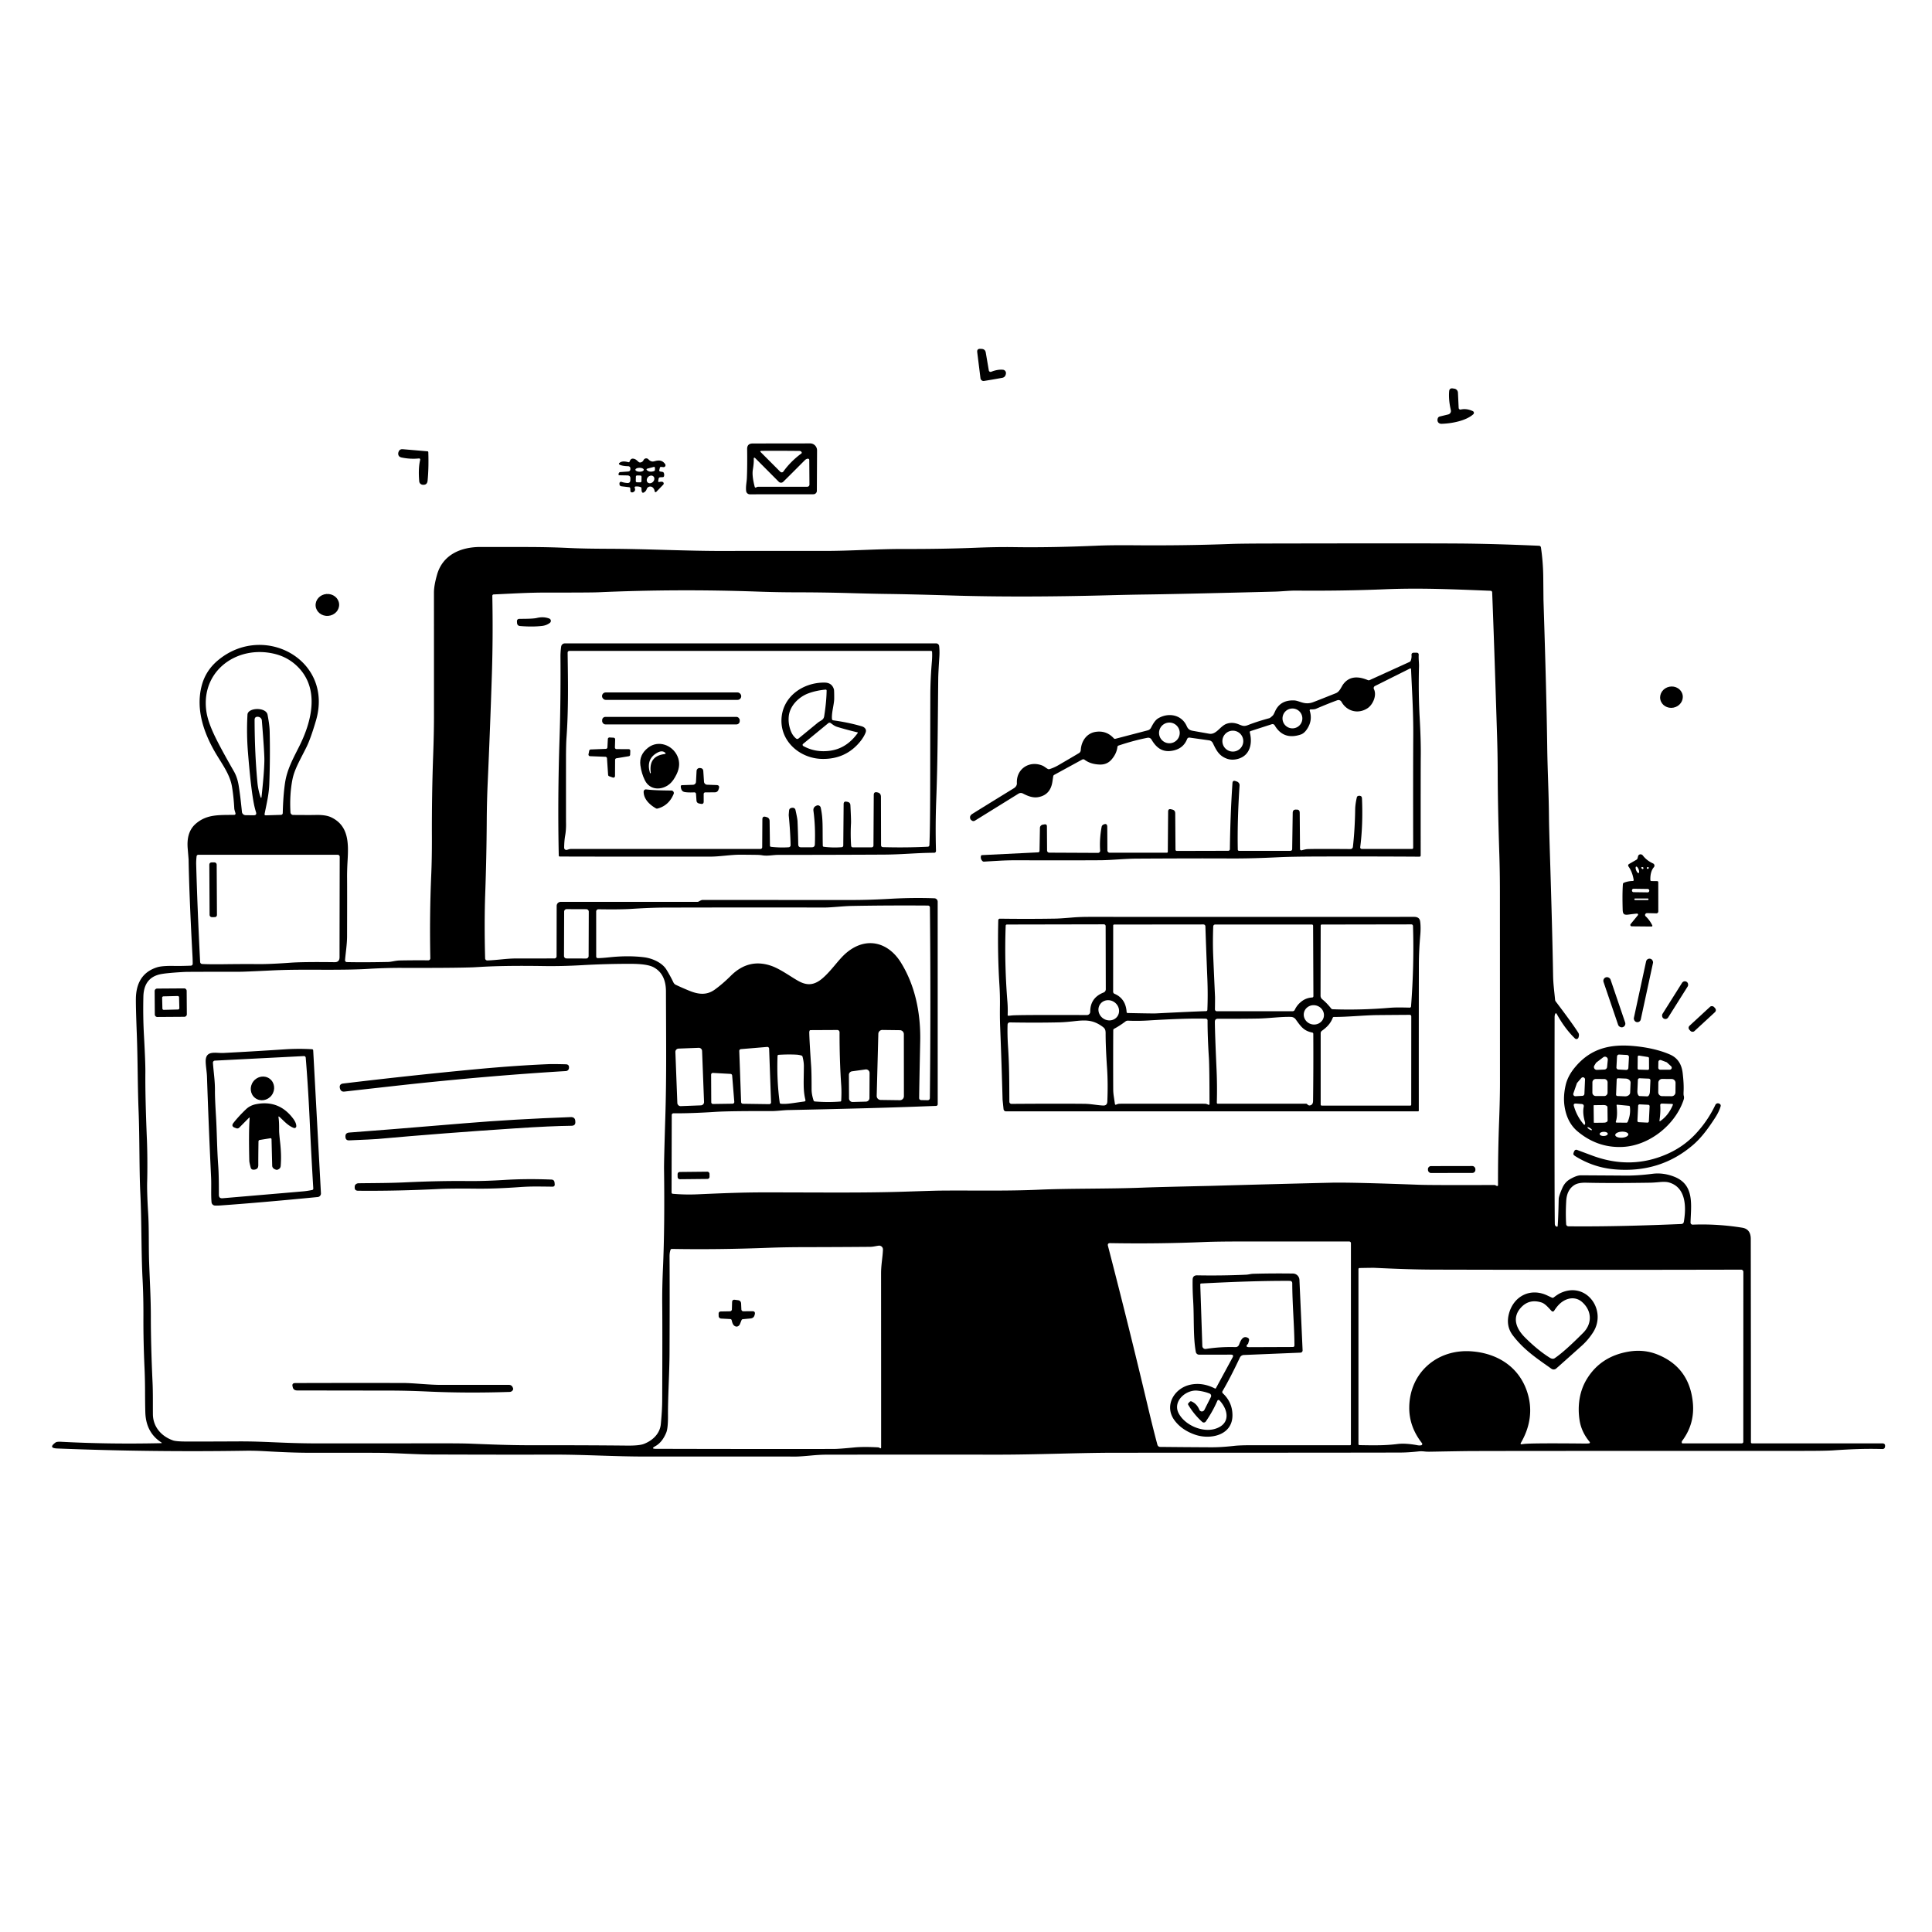 <svg xmlns="http://www.w3.org/2000/svg" version="1.1" viewBox="0.00 0.00 1028.00 1028.00">
<g id="Parent-Group"><g fill="#000000" id="Group-000000">
<path d="   M 526.14 197.09   A 0.95 0.94 74.3 0 0 527.42 197.82   Q 530.81 196.47 533.67 196.74   A 1.77 1.77 0.0 0 1 535.25 198.73   Q 535.00 200.72 533.27 201.04   Q 528.07 201.99 523.61 202.70   A 1.67 1.65 82.0 0 1 521.70 201.25   L 519.98 187.43   Q 519.74 185.52 521.64 185.61   L 522.24 185.64   Q 524.20 185.72 524.52 187.59   L 526.14 197.09   Z" />
<path d="   M 776.14 217.04   A 0.93 0.91 82.5 0 0 777.24 217.91   Q 780.35 217.21 783.67 218.76   A 1.01 1.01 0.0 0 1 783.92 220.42   C 779.99 223.98 772.20 225.37 767.06 225.50   C 765.31 225.54 764.47 224.11 765.05 222.53   A 1.52 1.44 2.3 0 1 766.10 221.61   L 770.59 220.52   A 1.91 1.89 76.6 0 0 771.98 218.24   Q 770.70 212.76 771.08 208.20   Q 771.23 206.42 773.01 206.68   L 773.87 206.81   A 2.25 2.22 -87.2 0 1 775.76 208.93   L 776.14 217.04   Z" />
<path d="   M 397.41 254.27   Q 397.67 247.85 397.55 238.92   Q 397.51 235.98 400.50 235.97   L 431.10 235.93   A 3.75 3.64 -89.9 0 1 434.75 239.70   L 434.64 261.19   A 1.84 1.81 0.1 0 1 432.80 262.99   L 398.98 263.02   A 1.99 1.97 86.4 0 1 397.02 261.27   C 396.72 258.83 397.32 256.54 397.41 254.27   Z   M 426.40 241.30   A 0.50 0.50 0.0 0 0 426.57 240.71   Q 426.26 239.93 425.22 239.93   Q 409.83 239.79 405.13 239.91   Q 404.13 239.93 404.84 240.65   L 415.17 251.01   A 1.10 1.08 40.4 0 0 416.83 250.89   Q 420.71 245.48 426.40 241.30   Z   M 403.49 259.00   L 429.58 258.99   A 1.13 1.13 0.0 0 0 430.70 257.86   L 430.61 244.73   A 0.67 0.67 0.0 0 0 429.93 244.07   Q 429.03 244.08 428.18 244.93   Q 420.09 253.08 416.73 256.37   A 1.69 1.67 45.4 0 1 414.37 256.34   L 402.06 243.98   Q 400.99 242.90 401.07 244.40   Q 401.17 246.31 400.57 249.99   Q 400.05 253.13 401.56 258.98   Q 401.63 259.28 401.92 259.42   Q 402.10 259.51 402.44 259.30   Q 402.92 259.00 403.49 259.00   Z" />
<path d="   M 223.58 244.69   A 0.61 0.61 0.0 0 0 222.93 243.93   Q 218.40 244.41 213.71 243.44   Q 211.70 243.03 211.91 241.01   Q 211.91 241.01 211.93 240.92   Q 212.39 238.85 214.34 239.02   L 227.51 240.14   A 0.51 0.42 -89.1 0 1 227.90 240.62   Q 228.18 248.92 227.52 255.76   Q 227.28 258.23 224.80 257.92   A 1.98 1.98 0.0 0 1 223.07 256.12   Q 222.48 249.08 223.58 244.69   Z" />
<path d="   M 337.72 259.56   Q 338.27 260.85 337.39 261.57   Q 336.66 262.17 335.93 261.94   Q 335.45 261.78 335.43 261.26   L 335.38 259.90   A 0.69 0.69 0.0 0 0 334.77 259.24   L 330.73 258.76   Q 329.64 258.63 329.61 257.55   Q 329.61 257.27 329.61 257.21   A 0.83 0.83 0.0 0 1 330.71 256.40   Q 332.18 256.91 333.83 257.00   Q 335.35 257.08 335.40 255.50   L 335.43 254.62   Q 335.47 253.00 333.81 252.97   L 329.56 252.89   A 0.45 0.39 3.6 0 1 329.11 252.45   L 329.15 252.16   A 1.11 0.89 -87.4 0 1 330.00 251.19   L 334.33 250.88   A 1.18 1.16 88.5 0 0 335.41 249.73   L 335.42 249.25   A 1.20 1.16 0.8 0 0 334.23 248.06   Q 331.75 248.04 330.09 247.44   Q 328.64 246.91 329.94 246.06   Q 331.40 245.11 334.36 245.93   A 0.54 0.54 0.0 0 0 335.02 245.57   Q 335.58 243.89 336.92 244.05   C 338.26 244.21 338.89 245.03 339.83 245.81   Q 340.26 246.16 340.80 246.06   Q 341.92 245.87 342.45 244.78   A 1.57 1.57 0.0 0 1 345.03 244.41   Q 346.43 245.94 348.16 245.44   C 350.63 244.72 352.47 244.85 353.94 246.98   A 1.02 1.02 0.0 0 1 352.98 248.56   L 351.84 248.44   Q 351.24 248.37 351.10 248.92   L 350.79 250.18   A 0.58 0.57 11.7 0 0 351.26 250.88   L 352.51 251.09   Q 353.04 251.18 353.24 251.73   Q 353.52 252.52 353.33 253.31   Q 353.20 253.87 352.65 253.89   L 351.25 253.95   A 0.98 0.87 -85.7 0 0 350.42 254.76   L 350.21 255.99   A 0.46 0.43 -4.8 0 0 350.81 256.47   Q 351.50 256.25 352.36 256.36   A 0.91 0.91 0.0 0 1 352.89 257.90   L 349.22 261.69   A 0.53 0.52 -24.6 0 1 348.31 261.36   Q 348.27 260.45 347.49 259.56   A 1.99 1.99 0.0 0 0 344.13 260.18   Q 343.84 260.98 343.48 261.34   Q 341.45 263.39 341.35 260.49   L 341.33 259.82   Q 341.31 259.33 340.86 259.17   Q 339.53 258.70 338.12 258.87   A 0.50 0.50 0.0 0 0 337.72 259.56   Z   M 344.67 249.29   Q 343.52 249.60 344.40 250.31   Q 345.74 251.39 347.95 250.68   A 0.77 0.76 -9.3 0 0 348.49 249.94   L 348.48 249.06   Q 348.47 248.29 347.79 248.47   L 344.67 249.29   Z   M 342.54 249.979   A 2.22 1.04 0.5 0 0 340.329 248.92   A 2.22 1.04 0.5 0 0 338.1 249.941   A 2.22 1.04 0.5 0 0 340.311 251   A 2.22 1.04 0.5 0 0 342.54 249.979   Z   M 341.364 253.672   A 0.64 0.64 0.0 0 0 340.738 253.019   L 338.998 252.982   A 0.64 0.64 0.0 0 0 338.345 253.609   L 338.296 255.968   A 0.64 0.64 0.0 0 0 338.922 256.621   L 340.662 256.658   A 0.64 0.64 0.0 0 0 341.315 256.031   L 341.364 253.672   Z   M 344.637 256.711   A 2.21 1.83 133.2 0 0 347.484 256.353   A 2.21 1.83 133.2 0 0 347.663 253.489   A 2.21 1.83 133.2 0 0 344.816 253.847   A 2.21 1.83 133.2 0 0 344.637 256.711   Z" />
<path d="   M 85.64 767.90   Q 86.42 767.88 85.77 767.46   Q 77.66 762.18 77.33 751.55   Q 77.20 747.51 77.18 739.73   Q 77.15 733.49 76.90 727.87   Q 76.26 714.02 76.31 700.81   Q 76.35 689.90 75.87 680.83   C 75.10 666.37 75.42 650.42 74.66 634.79   C 74.07 622.86 74.32 605.73 73.74 591.03   C 73.19 576.97 73.33 564.23 72.78 549.98   Q 72.16 533.65 72.34 530.24   Q 72.99 518.04 83.58 514.69   Q 86.26 513.85 92.49 513.96   Q 96.44 514.03 101.58 513.82   A 1.01 1.00 -1.4 0 0 102.54 512.80   Q 102.52 510.48 102.43 508.83   Q 100.69 476.84 100.35 457.32   Q 100.35 457.22 99.87 451.45   C 99.46 446.43 100.29 441.54 104.38 438.12   C 110.28 433.19 116.51 433.72 124.68 433.58   A 0.66 0.66 0.0 0 0 125.31 432.76   C 125.09 431.89 124.69 430.92 124.65 430.04   Q 124.33 423.86 123.41 418.43   C 122.38 412.41 118.65 407.20 115.41 401.87   C 108.53 390.55 103.99 377.59 107.32 364.85   Q 109.43 356.78 116.04 351.29   C 140.44 331.02 177.60 351.18 168.12 383.42   Q 165.29 393.05 163.06 397.55   C 159.64 404.45 156.70 409.28 155.62 414.68   Q 154.03 422.70 154.55 432.24   A 1.47 1.47 0.0 0 0 156.01 433.63   Q 165.41 433.71 167.79 433.64   Q 173.23 433.48 176.17 434.86   C 185.59 439.31 185.48 448.63 184.95 457.85   Q 184.64 463.12 184.68 467.17   Q 184.74 473.75 184.67 498.21   C 184.66 502.50 183.90 507.13 183.60 510.85   A 0.98 0.98 0.0 0 0 184.55 511.92   Q 193.36 512.12 206.50 511.85   C 208.24 511.82 210.54 511.10 212.66 511.06   Q 220.68 510.91 227.87 510.99   A 1.09 1.09 0.0 0 0 228.97 509.88   Q 228.52 487.13 229.45 465.76   Q 229.84 456.74 229.81 445.76   Q 229.73 422.65 230.49 401.76   Q 230.90 390.32 230.91 381.78   Q 230.92 356.93 230.90 315.25   Q 230.90 311.61 232.55 305.78   C 235.56 295.22 245.10 291.00 255.82 291.04   C 277.47 291.13 287.10 290.83 303.25 291.60   Q 310.88 291.96 323.76 292.00   C 344.77 292.07 365.40 293.22 385.76 293.16   Q 407.63 293.10 438.67 293.14   C 452.58 293.16 466.93 292.07 481.07 292.11   Q 501.31 292.17 519.50 291.44   Q 530.66 290.99 539.50 291.12   Q 558.87 291.42 583.25 290.37   Q 591.26 290.02 603.25 290.13   Q 630.40 290.37 655.01 289.43   Q 660.37 289.23 675.03 289.20   Q 753.76 289.05 776.03 289.20   Q 794.83 289.33 818.94 290.40   A 1.03 1.03 0.0 0 1 819.92 291.28   Q 821.09 299.23 821.16 307.34   Q 821.27 319.09 821.27 319.16   Q 822.89 369.50 823.26 397.25   C 823.44 410.63 824.07 421.11 824.20 435.25   Q 824.25 439.99 824.66 453.24   Q 825.97 494.78 826.39 519.16   C 826.47 523.68 827.02 527.37 827.44 531.94   Q 827.49 532.47 827.81 532.89   Q 836.97 544.99 839.83 549.57   Q 840.45 550.56 839.86 552.15   A 1.12 1.12 0.0 0 1 838.03 552.56   Q 832.53 547.24 828.26 539.38   A 0.41 0.41 0.0 0 0 827.53 539.41   Q 827.19 540.16 827.19 541.28   Q 827.06 634.47 827.30 651.16   Q 827.32 652.38 828.28 652.67   Q 828.79 652.82 828.83 652.30   Q 829.14 648.49 829.37 637.99   Q 829.40 636.46 831.33 632.07   Q 832.65 629.05 835.28 627.50   Q 838.90 625.36 841.24 625.37   Q 862.89 625.50 864.00 625.52   Q 870.96 625.63 879.27 624.57   Q 885.04 623.83 890.90 626.14   C 901.73 630.42 899.78 641.11 899.52 650.48   A 1.10 1.10 0.0 0 0 900.66 651.62   Q 913.94 651.13 927.02 653.25   Q 931.57 653.99 931.57 659.23   Q 931.68 757.50 931.65 767.43   A 0.57 0.57 0.0 0 0 932.22 768.00   L 1001.50 768.00   Q 1003.14 768.00 1003.02 769.48   Q 1003.01 769.59 1003.01 769.63   Q 1002.91 771.06 1001.51 771.02   C 992.14 770.76 984.97 771.10 975.33 771.73   Q 971.25 772.00 960.16 772.00   Q 790.82 772.00 780.00 772.12   Q 774.59 772.19 761.59 772.43   Q 759.28 772.48 758.24 772.35   Q 756.34 772.12 754.83 772.28   Q 749.30 772.88 744.97 772.89   Q 709.85 772.98 594.00 772.99   C 573.49 772.99 552.26 774.03 530.24 774.01   Q 498.11 773.98 440.51 774.01   Q 436.44 774.01 432.01 774.43   Q 425.74 775.02 423.50 775.02   Q 389.67 774.97 343.74 775.01   C 326.51 775.03 311.09 773.95 294.76 773.99   Q 266.20 774.05 229.60 773.92   C 221.52 773.89 211.56 773.21 204.25 773.07   Q 198.23 772.96 165.84 773.01   C 157.05 773.02 149.14 772.63 140.56 772.15   Q 135.10 771.85 130.43 771.93   Q 80.46 772.71 30.51 770.73   Q 25.43 770.53 29.58 767.52   Q 30.25 767.04 32.57 767.16   Q 58.14 768.52 85.64 767.90   Z   M 498.95 587.55   A 0.89 0.88 89.0 0 1 498.10 588.44   Q 497.49 588.46 485.62 588.90   Q 460.75 589.80 419.25 590.66   C 416.78 590.71 413.32 591.22 410.27 591.21   Q 388.12 591.13 380.53 591.62   Q 367.71 592.45 358.32 592.38   A 0.89 0.89 0.0 0 0 357.43 593.27   L 357.34 634.44   Q 357.34 635.15 358.04 635.21   Q 364.58 635.78 371.25 635.48   C 382.89 634.97 394.17 634.47 405.92 634.46   C 437.09 634.45 459.05 634.80 481.42 634.07   Q 497.24 633.55 499.25 633.53   C 516.76 633.32 535.07 633.84 553.01 633.02   C 569.22 632.29 589.91 632.66 608.75 631.90   Q 615.66 631.63 643.86 631.00   Q 644.24 630.99 648.80 630.86   Q 680.71 629.96 708.50 629.30   Q 718.74 629.06 754.89 630.40   Q 761.71 630.65 795.04 630.53   Q 795.56 630.52 795.99 630.82   Q 796.21 630.97 796.50 631.03   Q 797.08 631.16 797.08 630.56   Q 797.03 613.27 797.69 595.99   Q 798.12 584.46 798.12 576.00   Q 798.11 521.16 798.09 474.49   Q 798.09 464.24 797.78 454.54   Q 796.97 429.73 796.91 411.30   Q 796.89 401.44 796.57 391.26   Q 794.91 338.35 793.97 315.18   A 0.86 0.86 0.0 0 0 793.14 314.35   C 773.64 313.58 755.96 312.76 737.00 313.54   Q 714.44 314.48 689.60 314.26   C 686.11 314.23 682.05 314.70 678.26 314.80   Q 626.86 316.11 609.51 316.33   Q 601.24 316.44 589.53 316.75   Q 542.93 317.98 506.51 316.86   Q 485.00 316.20 471.76 316.03   Q 464.28 315.93 451.77 315.57   Q 438.14 315.18 423.28 315.17   Q 413.49 315.15 403.27 314.79   Q 360.69 313.27 318.50 315.14   Q 314.22 315.33 291.80 315.30   C 281.18 315.28 273.60 315.80 262.67 316.29   A 0.74 0.74 0.0 0 0 261.96 317.05   Q 262.37 338.62 261.74 358.34   Q 260.77 388.50 259.49 416.72   Q 259.05 426.51 258.99 436.71   Q 258.88 455.75 258.19 475.25   Q 257.63 490.97 258.13 509.92   A 1.15 1.15 0.0 0 0 259.30 511.04   C 264.37 510.91 269.54 509.98 274.91 509.99   Q 282.16 510.00 295.02 509.98   A 1.13 1.13 0.0 0 0 296.15 508.85   L 296.20 482.01   A 2.16 2.15 0.1 0 1 298.36 479.87   L 371.03 479.87   Q 371.49 479.87 371.89 479.63   Q 373.19 478.86 373.75 478.86   Q 453.50 478.88 453.78 478.88   Q 462.82 478.87 473.75 478.24   Q 485.64 477.56 497.17 477.97   A 1.83 1.82 -89.0 0 1 498.93 479.80   L 498.95 587.55   Z   M 131.68 380.24   C 131.89 376.41 141.59 376.13 142.37 380.32   C 142.79 382.56 143.42 386.03 143.49 389.12   Q 143.81 403.45 143.28 417.29   C 143.08 422.64 141.91 427.45 140.80 433.01   Q 140.62 433.86 141.50 433.83   L 149.54 433.58   A 0.95 0.94 89.8 0 0 150.45 432.65   Q 150.68 423.23 151.65 416.67   C 152.69 409.61 155.69 404.14 159.18 397.21   C 165.91 383.84 170.08 366.78 158.73 355.09   Q 153.43 349.62 145.79 347.84   C 125.98 343.24 106.91 356.98 109.77 378.25   C 110.35 382.53 112.07 386.94 114.01 391.07   Q 117.02 397.47 124.41 410.34   Q 126.27 413.57 126.98 417.87   Q 127.86 423.14 128.73 432.00   A 2.00 1.94 -2.4 0 0 130.70 433.75   L 134.96 433.80   Q 136.75 433.81 136.22 432.15   Q 135.57 430.05 135.19 428.18   Q 133.52 420.01 131.94 400.35   Q 131.12 390.26 131.68 380.24   Z   M 139.19 423.77   C 139.91 416.89 140.57 410.32 140.67 404.63   Q 140.74 400.90 139.33 383.37   A 2.16 2.14 0.1 0 0 137.35 381.41   Q 137.28 381.40 137.28 381.40   Q 135.47 381.24 135.47 383.08   Q 135.51 400.70 136.96 416.25   Q 137.33 420.24 138.55 423.85   Q 139.03 425.28 139.19 423.77   Z   M 118.50 513.06   Q 130.59 512.91 136.51 512.99   Q 143.09 513.08 154.52 512.25   Q 161.46 511.75 178.06 511.97   Q 180.68 512.01 180.67 509.26   Q 180.66 503.29 180.76 455.90   A 1.09 1.09 0.0 0 0 179.67 454.81   L 105.54 454.81   A 0.94 0.94 0.0 0 0 104.60 455.64   Q 104.33 458.08 104.39 460.02   Q 105.05 483.86 106.49 511.86   A 1.13 1.13 0.0 0 0 107.56 512.93   Q 111.31 513.14 118.50 513.06   Z   M 354.51 515.78   Q 356.46 518.88 358.34 522.77   A 2.64 2.64 0.0 0 0 359.58 524.01   Q 362.85 525.56 366.68 527.13   C 371.78 529.23 376.12 529.59 380.32 526.56   Q 384.52 523.53 388.90 519.17   Q 398.35 509.78 410.34 513.90   C 415.25 515.58 421.16 520.00 425.03 522.09   C 429.84 524.69 433.61 524.07 437.84 520.38   C 442.71 516.12 446.27 510.38 450.51 506.86   C 460.95 498.19 472.60 501.27 479.36 512.16   C 487.12 524.67 489.93 539.47 489.63 554.02   Q 489.11 579.16 489.07 584.13   Q 489.06 585.33 490.27 585.35   L 493.48 585.41   Q 494.75 585.43 494.77 584.16   Q 495.31 532.95 494.80 482.84   A 1.01 1.01 0.0 0 0 493.79 481.84   Q 471.84 481.69 453.18 482.05   C 448.52 482.13 442.59 482.89 438.50 482.89   Q 398.36 482.81 353.86 482.92   Q 346.54 482.93 336.18 483.60   Q 329.81 484.01 318.45 483.81   A 1.21 1.20 0.5 0 0 317.22 485.01   L 317.23 508.97   A 0.85 0.84 89.7 0 0 318.07 509.82   Q 320.18 509.80 324.26 509.37   Q 334.22 508.32 342.61 509.34   C 347.18 509.90 352.28 512.26 354.51 515.78   Z   M 313.281 485.103   A 1.32 1.32 0.0 0 0 311.966 483.778   L 301.506 483.742   A 1.32 1.32 0.0 0 0 300.181 485.057   L 300.099 508.657   A 1.32 1.32 0.0 0 0 301.414 509.982   L 311.874 510.018   A 1.32 1.32 0.0 0 0 313.199 508.703   L 313.281 485.103   Z   M 251.78 514.70   Q 241.71 515.08 213.68 515.00   Q 204.79 514.98 195.36 515.56   Q 188.93 515.96 177.00 515.99   C 164.08 516.02 155.71 515.81 144.09 516.38   Q 130.24 517.06 127.75 517.06   Q 99.92 517.07 98.25 517.16   Q 88.14 517.71 84.94 518.47   Q 76.52 520.48 76.29 530.29   Q 76.04 540.82 76.59 550.79   Q 77.40 565.28 77.35 570.77   Q 77.23 583.92 78.16 606.14   C 78.45 612.99 78.48 622.40 78.31 628.69   Q 78.15 634.26 78.84 645.57   C 79.35 653.80 79.04 662.95 79.36 671.93   C 79.72 681.96 80.26 691.06 80.26 700.37   Q 80.26 715.85 81.17 735.51   C 81.42 740.76 81.32 746.83 81.36 752.49   C 81.41 759.30 85.99 764.33 92.10 766.44   Q 93.77 767.02 99.55 767.03   Q 111.36 767.04 126.16 766.96   C 135.50 766.91 140.66 767.24 151.53 767.66   Q 160.73 768.03 170.52 768.02   Q 233.70 767.99 237.08 767.99   Q 245.92 767.99 250.42 768.16   C 261.44 768.59 271.02 769.02 283.75 769.00   Q 310.73 768.96 333.80 769.19   Q 340.10 769.25 342.57 768.31   C 347.25 766.52 351.11 762.88 351.61 757.82   Q 352.33 750.53 352.35 745.00   Q 352.50 707.34 352.37 694.24   Q 352.28 685.49 352.78 674.26   Q 353.73 652.91 353.33 622.01   Q 353.28 617.94 354.02 594.00   C 354.67 572.91 354.43 555.52 354.35 527.50   Q 354.32 518.20 347.79 514.68   Q 344.43 512.87 335.92 512.85   Q 322.81 512.81 309.53 513.57   Q 298.96 514.17 289.54 514.03   Q 268.81 513.71 256.04 514.46   Q 252.47 514.67 251.78 514.70   Z   M 431.25 548.12   Q 430.90 548.12 430.78 548.44   Q 430.60 548.92 430.61 549.26   Q 430.67 553.69 431.62 567.48   Q 431.85 570.69 431.84 579.60   Q 431.84 582.31 432.89 585.53   Q 433.05 586.03 433.58 586.08   Q 440.62 586.66 447.18 586.11   A 0.46 0.46 0.0 0 0 447.60 585.67   Q 447.84 580.98 447.62 577.73   Q 446.68 563.91 446.72 549.25   A 1.20 1.19 90.0 0 0 445.52 548.05   L 431.25 548.12   Z   M 480.93 550.28   A 2.13 2.13 0.0 0 0 478.83 548.15   L 469.51 548.03   A 2.13 2.13 0.0 0 0 467.35 550.10   L 466.48 583.08   A 2.13 2.13 0.0 0 0 468.58 585.27   L 478.80 585.41   A 2.13 2.13 0.0 0 0 480.96 583.28   L 480.93 550.28   Z   M 394.34 586.40   A 0.95 0.95 0.0 0 0 395.27 587.31   L 409.31 587.51   A 0.95 0.95 0.0 0 0 410.27 586.52   L 409.24 557.98   A 0.95 0.95 0.0 0 0 408.21 557.06   L 394.23 558.23   A 0.95 0.95 0.0 0 0 393.36 559.22   L 394.34 586.40   Z   M 373.574 559.217   A 1.75 1.75 0.0 0 0 371.758 557.535   L 361.046 557.947   A 1.75 1.75 0.0 0 0 359.364 559.763   L 360.406 586.883   A 1.75 1.75 0.0 0 0 362.222 588.564   L 372.934 588.153   A 1.75 1.75 0.0 0 0 374.616 586.337   L 373.574 559.217   Z   M 428.57 585.27   C 427.27 580.16 427.68 575.99 427.73 567.28   Q 427.74 565.07 427.04 562.30   A 0.94 0.94 0.0 0 0 426.40 561.63   Q 425.08 561.24 423.75 561.17   Q 419.49 560.94 414.37 561.25   Q 413.75 561.28 413.72 561.91   Q 413.25 574.85 414.88 586.66   Q 414.95 587.24 415.53 587.30   C 418.69 587.61 421.77 586.92 428.01 586.09   A 0.67 0.66 79.1 0 0 428.57 585.27   Z   M 462.70 570.94   A 1.91 1.91 0.0 0 0 460.53 569.04   L 453.34 570.04   A 1.91 1.91 0.0 0 0 451.69 571.94   L 451.76 584.46   A 1.91 1.91 0.0 0 0 453.72 586.36   L 460.77 586.16   A 1.91 1.91 0.0 0 0 462.63 584.26   L 462.70 570.94   Z   M 378.45 586.50   A 0.92 0.92 0.0 0 0 379.38 587.42   L 389.81 587.27   A 0.92 0.92 0.0 0 0 390.71 586.28   L 389.57 572.25   A 0.92 0.92 0.0 0 0 388.71 571.41   L 379.35 570.89   A 0.92 0.92 0.0 0 0 378.38 571.82   L 378.45 586.50   Z   M 834.53 652.51   C 854.69 652.72 875.40 652.09 894.55 651.29   Q 895.76 651.24 895.97 650.04   C 897.29 642.19 897.16 631.71 887.94 629.15   Q 886.24 628.68 883.10 628.97   Q 879.86 629.27 878.24 629.30   Q 857.00 629.63 843.98 629.31   Q 839.83 629.21 837.74 630.53   Q 833.74 633.05 833.38 638.92   Q 832.98 645.50 833.34 651.38   A 1.20 1.20 0.0 0 0 834.53 652.51   Z   M 615.82 768.64   Q 616.15 769.88 617.43 769.89   Q 630.83 770.03 644.27 770.09   C 648.83 770.11 652.86 769.76 657.15 769.29   Q 660.05 768.98 666.85 768.99   Q 692.57 769.02 718.27 768.99   Q 718.81 768.99 718.81 768.45   L 718.82 661.48   A 0.89 0.89 0.0 0 0 717.94 660.59   Q 700.12 660.57 661.00 660.58   Q 647.29 660.59 640.99 660.86   Q 616.10 661.91 590.71 661.46   Q 589.15 661.43 589.54 662.94   Q 600.66 705.78 610.84 748.73   Q 613.76 761.02 615.82 768.64   Z   M 467.86 770.32   L 468.26 770.53   Q 468.83 770.82 468.84 770.18   Q 468.85 748.07 468.81 677.60   C 468.81 672.86 469.68 668.86 469.81 664.88   A 2.01 2.01 0.0 0 0 467.56 662.81   C 466.19 662.98 464.60 663.41 463.06 663.43   Q 443.87 663.58 429.49 663.59   Q 418.00 663.60 409.51 663.92   Q 382.05 664.98 357.51 664.54   Q 356.97 664.53 356.78 665.03   Q 356.25 666.47 356.26 668.51   Q 356.39 687.66 356.25 719.92   C 356.21 730.30 355.36 743.64 355.43 753.31   Q 355.47 759.91 354.52 762.24   Q 352.39 767.47 348.63 769.53   Q 346.12 770.90 348.98 770.91   Q 401.00 771.05 443.55 770.98   Q 446.35 770.98 454.52 770.18   Q 459.33 769.72 467.13 770.12   Q 467.51 770.14 467.86 770.32   Z   M 810.75 768.33   Q 814.57 767.81 843.40 768.10   Q 844.68 768.11 845.56 768.00   A 0.47 0.47 0.0 0 0 845.86 767.23   Q 841.40 761.91 840.45 755.53   C 839.35 748.11 840.33 740.38 844.31 733.83   Q 851.64 721.75 866.48 719.20   Q 874.70 717.79 882.02 720.76   Q 898.91 727.60 900.74 746.29   Q 901.86 757.64 895.00 766.75   Q 894.80 767.02 894.86 767.64   A 0.40 0.40 0.0 0 0 895.26 768.00   L 926.80 768.00   A 0.80 0.80 0.0 0 0 927.60 767.20   L 927.63 676.76   A 1.19 1.19 0.0 0 0 926.43 675.57   Q 845.12 675.77 763.18 675.55   C 752.03 675.52 741.32 675.08 731.50 674.61   Q 730.34 674.56 723.38 674.70   A 0.57 0.57 0.0 0 0 722.82 675.26   L 722.82 768.30   Q 722.82 768.93 723.45 768.94   C 730.64 769.07 736.94 769.19 743.55 768.35   Q 747.88 767.80 754.34 769.02   Q 755.24 769.19 756.17 769.03   A 0.72 0.72 0.0 0 0 756.62 767.88   Q 749.71 759.07 749.85 748.73   C 750.09 730.42 764.65 717.69 782.96 719.03   C 796.34 720.01 807.71 726.89 812.31 739.81   C 815.77 749.54 814.34 759.06 809.15 767.90   A 0.38 0.38 0.0 0 0 809.52 768.48   Q 810.44 768.37 810.75 768.33   Z" />
<ellipse cx="0.00" cy="0.00" transform="translate(174.19,321.88) rotate(-4.8)" rx="6.27" ry="5.84" />
<path d="   M 285.57 328.83   Q 289.21 327.95 292.27 329.13   A 1.32 1.32 0.0 0 1 292.61 331.39   Q 290.88 332.75 288.49 333.04   Q 283.33 333.65 276.73 333.10   Q 275.20 332.98 275.11 331.38   L 275.07 330.78   Q 274.98 329.27 276.54 329.28   Q 283.60 329.30 285.57 328.83   Z" />
<path d="   M 497.10 453.75   C 487.74 453.79 480.02 454.68 470.30 454.73   Q 446.00 454.86 413.99 454.88   C 411.21 454.88 408.50 455.58 405.66 455.11   Q 404.28 454.88 402.33 454.86   Q 397.64 454.80 394.03 454.78   C 388.97 454.75 382.97 455.80 378.00 455.80   Q 334.40 455.85 297.83 455.75   A 0.52 0.52 0.0 0 1 297.31 455.24   Q 296.67 424.43 297.73 393.00   C 298.25 377.78 298.32 360.11 298.22 349.52   Q 298.19 347.01 298.59 344.05   A 1.97 1.97 0.0 0 1 300.54 342.34   L 498.11 342.34   A 1.61 1.61 0.0 0 1 499.71 343.76   Q 500.02 346.42 499.82 349.50   Q 499.26 358.15 499.23 361.00   C 498.93 388.75 498.95 405.04 498.16 425.75   Q 497.65 439.15 498.03 452.79   A 0.94 0.94 0.0 0 1 497.10 453.75   Z   M 466.95 421.65   Q 468.73 422.03 468.74 424.00   L 468.80 449.77   A 0.99 0.99 0.0 0 0 469.75 450.76   Q 482.08 451.10 493.72 450.53   A 0.84 0.84 0.0 0 0 494.52 449.72   C 495.09 437.02 494.89 413.05 495.02 370.00   Q 495.04 361.49 495.86 351.82   Q 496.08 349.24 495.95 346.83   A 0.52 0.52 0.0 0 0 495.44 346.34   L 303.09 346.34   Q 302.01 346.34 302.03 347.42   C 302.24 362.60 302.50 377.58 301.43 392.50   Q 301.16 396.24 301.16 404.01   Q 301.15 436.96 301.18 437.90   Q 301.26 441.49 300.74 444.46   Q 300.23 447.32 300.18 451.05   A 1.19 1.19 0.0 0 0 301.68 452.21   C 302.37 452.02 303.01 451.72 303.83 451.72   Q 371.95 451.72 404.64 451.72   A 0.93 0.92 -89.8 0 0 405.56 450.80   L 405.65 435.97   Q 405.66 434.15 407.40 434.63   L 407.87 434.76   Q 409.48 435.20 409.50 436.86   L 409.68 449.98   A 0.61 0.61 0.0 0 0 410.22 450.58   Q 414.99 451.13 419.64 450.82   A 1.10 1.10 0.0 0 0 420.67 449.70   Q 420.52 442.37 419.67 433.76   Q 419.66 433.70 419.84 431.49   Q 419.93 430.45 420.46 430.15   Q 421.16 429.75 421.99 429.82   A 1.43 1.43 0.0 0 1 423.26 430.94   Q 424.30 435.57 424.36 436.99   Q 424.63 443.25 424.74 449.37   Q 424.76 450.85 426.27 450.84   L 431.99 450.83   Q 433.52 450.82 433.58 449.30   Q 433.95 439.73 432.83 431.47   Q 432.55 429.38 434.62 428.61   A 1.57 1.57 0.0 0 1 436.70 429.74   C 438.06 435.89 437.58 440.59 437.80 449.98   Q 437.81 450.49 438.31 450.56   Q 443.13 451.17 447.90 450.78   A 0.88 0.87 87.9 0 0 448.70 449.91   L 448.89 427.83   Q 448.91 426.30 450.40 426.56   L 450.85 426.64   Q 452.41 426.92 452.49 428.44   Q 452.90 436.43 452.81 438.01   Q 452.47 444.28 452.89 450.08   A 0.84 0.84 0.0 0 0 453.72 450.86   L 463.81 450.86   A 0.95 0.94 0.2 0 0 464.76 449.93   L 464.92 422.99   Q 464.93 421.19 466.72 421.60   Q 466.74 421.60 466.95 421.65   Z" />
<path d="   M 750.81 356.02   A 0.39 0.39 0.0 0 0 750.25 355.70   L 731.61 365.02   A 1.24 1.21 -26.6 0 0 731.05 366.66   C 732.72 369.99 730.50 374.92 727.74 376.78   C 722.86 380.07 716.74 378.68 713.78 373.42   A 1.83 1.83 0.0 0 0 711.57 372.60   Q 707.32 374.12 700.20 377.15   Q 699.40 377.50 697.36 377.46   A 0.50 0.50 0.0 0 0 696.88 378.11   Q 698.61 383.51 695.23 388.28   Q 693.84 390.25 692.14 390.83   Q 682.94 393.94 678.23 385.93   A 1.33 1.29 -24.0 0 0 676.69 385.36   L 665.47 388.98   Q 664.88 389.17 665.03 389.78   C 666.50 395.67 665.12 401.91 658.89 403.74   Q 655.56 404.71 652.71 403.65   C 648.60 402.11 647.21 399.26 645.35 395.41   A 2.70 2.69 81.0 0 0 643.30 393.92   L 632.96 392.47   A 1.22 1.21 14.6 0 0 631.66 393.22   Q 629.48 398.78 622.99 399.57   C 618.02 400.17 615.03 397.47 612.71 393.52   A 2.01 2.00 69.3 0 0 610.60 392.56   Q 603.33 393.97 595.15 396.71   Q 594.65 396.88 594.58 397.41   Q 594.14 401.05 591.40 404.18   Q 589.00 406.93 585.18 406.81   Q 580.28 406.66 577.09 404.25   A 1.21 1.15 -40.3 0 0 575.81 404.17   L 560.99 412.27   Q 560.50 412.53 560.41 413.08   Q 560.28 413.95 559.97 415.99   Q 558.92 422.87 552.65 424.11   C 549.61 424.72 546.88 423.56 544.24 422.20   A 2.32 2.32 0.0 0 0 541.95 422.29   L 518.84 436.61   Q 517.82 437.24 516.91 436.46   Q 516.42 436.04 516.35 435.86   Q 515.65 434.15 517.36 433.08   Q 520.92 430.82 539.45 419.43   C 540.38 418.86 541.14 417.91 541.08 416.72   C 540.68 409.11 547.69 404.54 554.61 407.35   C 555.59 407.75 556.53 408.60 557.52 409.15   Q 557.96 409.39 558.43 409.24   Q 560.86 408.49 563.15 407.16   Q 570.37 402.96 574.07 400.75   A 2.04 2.04 0.0 0 0 575.07 399.11   C 575.33 394.42 578.16 390.03 583.26 389.38   Q 588.82 388.66 592.65 392.86   Q 592.99 393.23 593.47 393.11   L 610.70 388.61   A 2.74 2.73 6.4 0 0 612.44 387.23   C 613.36 385.47 614.52 383.26 616.23 382.24   C 621.77 378.94 628.81 380.30 631.46 386.39   C 632.16 388.00 633.11 388.58 634.68 388.86   Q 637.60 389.38 643.37 390.40   C 647.23 391.08 649.16 386.35 652.66 385.12   Q 655.68 384.05 659.03 385.38   C 661.09 386.19 661.89 386.65 664.04 385.81   Q 669.01 383.86 675.37 382.15   Q 675.92 382.00 677.29 380.67   Q 677.66 380.30 678.42 378.58   Q 681.13 372.45 688.47 372.68   C 691.48 372.77 694.04 375.33 698.66 373.64   Q 700.69 372.89 710.82 368.84   C 712.90 368.01 713.73 365.37 714.76 364.02   C 718.19 359.52 723.02 359.88 727.84 361.89   A 1.17 1.16 -45.8 0 0 728.77 361.87   L 750.00 352.21   A 1.26 1.26 0.0 0 0 750.66 351.49   Q 751.18 350.04 751.06 348.65   Q 750.93 347.32 752.29 347.30   L 753.69 347.29   Q 754.96 347.28 754.88 348.53   C 754.76 350.42 755.08 352.89 755.04 354.48   Q 754.66 369.06 755.42 382.31   Q 756.08 394.10 755.98 402.30   Q 755.91 407.57 755.93 455.23   A 0.61 0.61 0.0 0 1 755.32 455.83   Q 727.96 455.66 700.49 455.75   Q 687.09 455.80 680.51 456.12   C 671.66 456.55 663.20 456.84 653.83 456.78   Q 638.18 456.69 604.67 456.87   C 598.61 456.90 591.47 457.66 586.00 457.72   Q 575.62 457.82 540.76 457.75   Q 536.36 457.74 532.24 457.96   Q 528.24 458.18 523.60 458.47   Q 523.09 458.50 522.73 458.14   Q 521.66 457.10 521.93 455.57   Q 522.03 455.02 522.59 454.99   L 552.38 453.53   A 0.78 0.77 89.1 0 0 553.12 452.77   L 553.34 440.51   A 1.80 1.78 -4.2 0 1 554.85 438.79   L 555.75 438.64   Q 557.06 438.43 557.06 439.75   L 557.14 452.54   A 1.16 1.16 0.0 0 0 558.29 453.69   L 584.23 453.81   A 1.15 1.14 -1.8 0 0 585.38 452.59   Q 584.96 446.44 586.17 439.95   A 1.64 1.64 0.0 0 1 587.06 438.78   Q 588.96 437.84 589.15 439.66   Q 589.18 439.86 589.23 452.50   A 1.22 1.22 0.0 0 0 590.45 453.72   L 620.83 453.72   Q 621.37 453.72 621.38 453.18   L 621.55 431.81   Q 621.56 430.23 623.14 430.61   L 623.77 430.76   Q 625.32 431.13 625.33 432.76   L 625.47 452.00   Q 625.48 452.77 626.25 452.77   L 653.56 452.70   A 0.86 0.86 0.0 0 0 654.41 451.85   Q 654.63 433.55 655.78 416.70   Q 655.89 415.10 657.32 415.58   L 658.06 415.82   A 2.18 2.02 11.6 0 1 659.56 417.92   Q 658.30 436.93 658.62 452.11   A 0.63 0.62 -0.6 0 0 659.24 452.72   L 686.66 452.72   A 0.91 0.90 -89.6 0 0 687.56 451.83   L 687.84 432.52   Q 687.87 430.66 689.69 430.79   Q 689.76 430.80 689.82 430.80   Q 691.56 430.66 691.57 432.50   L 691.72 451.74   A 0.73 0.73 0.0 0 0 692.65 452.44   Q 694.75 451.84 695.75 451.80   Q 700.00 451.63 718.59 451.77   A 1.28 1.28 0.0 0 0 719.87 450.64   Q 720.92 441.38 721.08 430.53   C 721.11 428.42 721.58 425.87 721.97 424.24   Q 722.10 423.71 722.60 423.54   Q 723.50 423.22 724.26 423.72   Q 724.66 423.98 724.71 425.05   Q 725.28 439.03 723.76 450.78   A 0.83 0.82 3.7 0 0 724.58 451.71   L 751.31 451.73   A 0.63 0.63 0.0 0 0 751.94 451.10   Q 751.86 411.90 751.98 391.71   C 752.07 378.63 751.25 366.68 750.81 356.02   Z   M 692.97 382.27   A 5.28 5.28 0.0 0 0 687.69 376.99   A 5.28 5.28 0.0 0 0 682.41 382.27   A 5.28 5.28 0.0 0 0 687.69 387.55   A 5.28 5.28 0.0 0 0 692.97 382.27   Z   M 627.72 389.98   A 5.50 5.50 0.0 0 0 622.22 384.48   A 5.50 5.50 0.0 0 0 616.72 389.98   A 5.50 5.50 0.0 0 0 622.22 395.48   A 5.50 5.50 0.0 0 0 627.72 389.98   Z   M 661.54 394.35   A 5.56 5.56 0.0 0 0 655.98 388.79   A 5.56 5.56 0.0 0 0 650.42 394.35   A 5.56 5.56 0.0 0 0 655.98 399.91   A 5.56 5.56 0.0 0 0 661.54 394.35   Z" />
<path d="   M 442.70 382.63   A 0.73 0.73 0.0 0 0 443.33 383.28   Q 451.38 384.38 458.54 386.46   Q 459.96 386.88 460.55 387.93   Q 461.03 388.77 460.47 390.08   Q 459.53 392.28 457.86 394.37   Q 450.09 404.10 437.28 403.81   C 426.00 403.55 415.61 395.01 415.80 383.21   C 416.01 370.93 427.04 363.08 438.74 363.20   Q 442.67 363.24 443.71 366.79   Q 443.89 367.41 443.87 371.66   C 443.87 374.80 442.35 379.33 442.70 382.63   Z   M 439.84 367.52   Q 439.85 366.88 439.22 366.94   Q 434.47 367.37 430.34 368.85   C 425.11 370.72 420.26 375.50 419.70 381.11   Q 419.29 385.14 420.82 389.04   Q 421.79 391.50 423.61 392.97   A 1.00 1.00 0.0 0 0 424.87 392.96   Q 427.06 391.18 435.23 384.47   C 435.85 383.96 436.96 383.45 437.61 382.88   Q 438.36 382.21 438.54 381.10   Q 439.74 373.53 439.84 367.52   Z   M 427.31 395.81   A 0.70 0.70 0.0 0 0 427.42 396.95   Q 433.87 400.53 441.67 399.46   Q 450.50 398.25 456.40 390.01   A 0.21 0.21 0.0 0 0 456.28 389.68   Q 450.65 388.35 445.50 386.78   C 444.03 386.33 443.14 385.56 442.03 384.76   A 1.08 1.08 0.0 0 0 440.71 384.80   L 427.31 395.81   Z" />
<ellipse cx="0.00" cy="0.00" transform="translate(889.37,370.96) rotate(-11.3)" rx="6.05" ry="5.67" />
<rect x="320.34" y="368.44" width="74.06" height="3.96" rx="1.95" />
<rect x="320.40" y="381.45" width="73.20" height="4.00" rx="1.73" />
<path d="   M 335.37 399.50   L 335.30 401.56   A 0.86 0.86 0.0 0 1 334.58 402.38   L 328.00 403.47   A 0.86 0.86 0.0 0 0 327.29 404.31   L 327.24 412.91   A 0.86 0.86 0.0 0 1 326.09 413.72   L 324.14 413.04   A 0.86 0.86 0.0 0 1 323.57 412.28   L 322.97 403.48   A 0.86 0.86 0.0 0 0 322.15 402.68   L 313.95 402.36   A 0.86 0.86 0.0 0 1 313.14 401.33   L 313.51 399.47   A 0.86 0.86 0.0 0 1 314.32 398.78   L 322.37 398.47   A 0.86 0.86 0.0 0 0 323.20 397.65   L 323.43 393.22   A 0.86 0.86 0.0 0 1 324.33 392.40   L 326.51 392.52   A 0.86 0.86 0.0 0 1 327.32 393.40   L 327.19 397.71   A 0.86 0.86 0.0 0 0 328.05 398.60   L 334.51 398.61   A 0.86 0.86 0.0 0 1 335.37 399.50   Z" />
<path d="   M 344.86 397.83   C 350.28 393.61 357.89 396.40 360.50 402.46   Q 362.43 406.93 360.04 411.90   Q 358.33 415.46 356.31 417.15   C 352.14 420.62 345.84 420.60 343.16 415.24   Q 341.34 411.61 340.74 407.19   Q 339.99 401.62 344.86 397.83   Z   M 346.11 411.43   Q 346.31 411.45 346.28 411.18   Q 345.03 402.37 353.48 401.25   Q 354.76 401.08 353.71 400.33   C 352.69 399.60 351.50 399.64 350.32 400.21   Q 343.53 403.49 345.84 411.28   Q 345.89 411.41 346.10 411.43   L 346.11 411.43   Z" />
<path d="   M 375.26 421.62   A 0.86 0.85 89.8 0 0 374.42 422.48   L 374.43 426.47   Q 374.44 427.97 373.03 427.73   L 372.16 427.57   Q 370.68 427.31 370.59 425.94   L 370.34 422.41   A 0.86 0.84 86.5 0 0 369.46 421.61   Q 366.45 421.76 364.52 421.48   Q 363.33 421.30 362.83 420.54   Q 362.24 419.64 362.24 418.36   A 0.60 0.58 -1.1 0 1 362.83 417.78   L 368.76 417.58   A 1.64 1.63 0.5 0 0 370.33 416.03   L 370.64 410.19   A 1.61 1.59 -85.2 0 1 372.41 408.67   Q 372.44 408.67 372.47 408.68   Q 374.12 408.73 374.22 410.29   L 374.59 415.93   A 1.73 1.73 0.0 0 0 376.25 417.54   L 381.24 417.72   Q 383.03 417.79 382.52 419.47   L 382.34 420.04   Q 381.87 421.58 380.29 421.59   L 375.26 421.62   Z" />
<path d="   M 343.82 420.04   C 348.48 420.58 352.73 420.56 357.23 420.64   A 1.33 1.33 0.0 0 1 358.44 422.47   Q 355.87 428.65 349.86 430.23   Q 349.42 430.34 349.03 430.12   C 345.86 428.33 342.44 425.27 342.48 421.23   A 1.20 1.20 0.0 0 1 343.82 420.04   Z" />
<path d="   M 871.49 487.00   A 0.54 0.54 0.0 0 0 871.04 486.12   Q 869.68 486.21 866.62 486.63   C 864.16 486.97 863.48 486.45 863.41 484.02   Q 863.16 475.44 863.53 470.43   A 0.87 0.87 0.0 0 1 864.08 469.69   Q 866.32 468.80 868.82 468.76   A 0.47 0.47 0.0 0 0 869.27 468.21   Q 868.58 463.90 866.48 461.00   A 0.90 0.86 -32.7 0 1 866.80 459.73   L 870.62 457.53   Q 871.19 457.21 871.32 456.69   L 871.61 455.57   A 1.46 1.37 34.5 0 1 874.13 455.18   Q 876.22 457.92 879.57 459.43   A 1.28 1.28 0.0 0 1 880.01 461.43   Q 878.01 463.78 878.14 468.24   A 0.57 0.51 89.4 0 0 878.64 468.80   L 881.81 468.84   A 0.57 0.55 -89.7 0 1 882.35 469.41   L 882.37 484.94   A 1.03 0.99 -89.4 0 1 881.36 485.98   L 876.42 485.86   A 1.03 0.96 -21.4 0 0 875.62 487.54   Q 877.78 489.55 879.17 492.39   A 0.42 0.42 0.0 0 1 878.79 492.99   L 868.20 492.89   A 0.74 0.74 0.0 0 1 867.64 491.69   L 871.49 487.00   Z   M 871.905 464.535   A 1.83 0.70 68.7 0 0 871.892 462.576   A 1.83 0.70 68.7 0 0 870.575 461.125   A 1.83 0.70 68.7 0 0 870.588 463.084   A 1.83 0.70 68.7 0 0 871.905 464.535   Z   M 873.96 461.37   Q 873.55 461.29 873.40 461.52   Q 873.26 461.73 873.43 461.95   Q 873.67 462.28 873.93 462.39   A 0.34 0.34 0.0 0 0 874.38 462.21   Q 874.55 461.81 874.40 461.63   A 0.77 0.74 -13.4 0 0 873.96 461.37   Z   M 876.55 461.42   A 0.52 0.52 0.0 0 0 876.65 462.36   Q 876.79 462.40 877.18 462.05   Q 877.49 461.77 877.16 461.52   Q 876.82 461.26 876.55 461.42   Z   M 877.57 473.894   A 0.88 0.88 0.0 0 0 876.702 473.002   L 869.243 472.898   A 0.88 0.88 0.0 0 0 868.351 473.766   L 868.35 473.826   A 0.88 0.88 0.0 0 0 869.218 474.718   L 876.677 474.822   A 0.88 0.88 0.0 0 0 877.569 473.954   L 877.57 473.894   Z   M 877.15 478.47   A 0.39 0.39 0.0 0 0 876.76 478.08   L 870.02 478.08   A 0.39 0.39 0.0 0 0 869.63 478.47   L 869.63 478.51   A 0.39 0.39 0.0 0 0 870.02 478.90   L 876.76 478.90   A 0.39 0.39 0.0 0 0 877.15 478.51   L 877.15 478.47   Z" />
<rect x="-1.96" y="-14.56" transform="translate(113.41,473.44) rotate(-0.3)" width="3.92" height="29.12" rx="1.13" />
<path d="   M 561.50 488.79   Q 564.10 488.75 570.67 488.19   Q 574.57 487.86 579.84 487.86   Q 694.10 487.88 752.47 487.86   Q 755.25 487.86 755.62 490.14   C 755.95 492.07 755.94 494.95 755.74 497.29   Q 754.98 505.92 754.97 513.26   Q 754.90 548.95 754.93 590.90   Q 754.93 591.34 754.50 591.34   L 535.29 591.34   A 1.31 1.31 0.0 0 1 533.98 590.16   Q 533.47 585.32 533.46 585.00   Q 532.96 566.44 532.16 546.00   Q 531.98 541.25 532.06 535.19   Q 532.13 529.53 531.80 524.36   Q 530.73 507.69 531.17 489.64   A 0.84 0.83 -88.9 0 1 532.02 488.82   Q 546.92 489.03 561.50 488.79   Z   M 538.25 540.32   Q 541.07 539.96 578.33 540.10   A 1.77 1.77 0.0 0 0 580.10 538.33   Q 580.09 530.89 587.22 528.10   A 1.83 1.82 79.3 0 0 588.38 526.39   L 588.30 492.76   A 0.92 0.92 0.0 0 0 587.38 491.83   L 535.75 491.93   A 0.63 0.63 0.0 0 0 535.12 492.54   Q 534.37 512.42 536.06 533.39   Q 536.30 536.47 536.17 540.04   Q 536.16 540.50 536.62 540.47   Q 537.36 540.43 538.25 540.32   Z   M 593.02 528.79   C 597.14 530.53 599.17 533.91 599.46 538.45   Q 599.49 539.01 600.05 539.02   Q 613.58 539.31 615.00 539.23   Q 636.46 538.15 641.78 538.02   A 0.67 0.67 0.0 0 0 642.43 537.38   Q 642.76 529.45 642.43 521.01   Q 641.66 501.88 641.38 492.90   A 1.04 1.04 0.0 0 0 640.35 491.89   L 592.82 491.94   A 0.51 0.51 0.0 0 0 592.32 492.45   L 592.29 527.69   A 1.20 1.19 -78.6 0 0 593.02 528.79   Z   M 751.84 492.69   A 0.86 0.85 89.1 0 0 750.99 491.86   L 703.27 491.94   A 0.54 0.54 0.0 0 0 702.73 492.48   L 702.65 529.81   A 2.43 2.43 0.0 0 0 703.56 531.71   Q 705.93 533.61 708.29 536.60   Q 708.60 536.99 709.10 537.01   Q 723.74 537.55 739.33 536.25   C 742.78 535.96 746.26 536.07 750.11 536.15   A 0.68 0.68 0.0 0 0 750.80 535.52   Q 752.50 513.61 751.84 492.69   Z   M 692.41 532.95   Q 694.90 530.96 698.13 530.76   Q 698.85 530.72 698.85 530.00   L 698.69 492.56   A 0.64 0.63 -0.1 0 0 698.06 491.93   L 646.74 491.92   Q 645.59 491.92 645.55 493.07   Q 645.25 501.15 645.51 507.86   Q 645.66 511.71 646.50 530.34   Q 646.54 531.34 646.46 537.03   A 1.03 1.03 0.0 0 0 647.48 538.08   L 687.76 538.07   A 1.31 1.30 12.1 0 0 688.95 537.31   Q 690.10 534.80 692.41 532.95   Z   M 594.504 540.86   A 5.61 5.25 35.9 0 0 593.038 533.317   A 5.61 5.25 35.9 0 0 585.416 534.28   A 5.61 5.25 35.9 0 0 586.881 541.823   A 5.61 5.25 35.9 0 0 594.504 540.86   Z   M 704.313 541.331   A 5.39 5.13 14.3 0 0 700.357 535.029   A 5.39 5.13 14.3 0 0 693.867 538.669   A 5.39 5.13 14.3 0 0 697.823 544.971   A 5.39 5.13 14.3 0 0 704.313 541.331   Z   M 709.12 541.60   C 707.93 544.72 705.87 546.69 703.37 548.48   A 1.56 1.55 72.3 0 0 702.72 549.75   L 702.72 587.75   A 0.53 0.53 0.0 0 0 703.25 588.28   L 750.43 588.28   A 0.47 0.47 0.0 0 0 750.90 587.81   L 750.93 540.79   A 0.80 0.80 0.0 0 0 750.13 539.99   Q 742.27 540.04 733.03 540.12   C 725.88 540.19 716.67 541.16 709.82 541.11   Q 709.30 541.11 709.12 541.60   Z   M 695.55 587.54   Q 696.55 588.70 697.84 587.83   Q 698.65 587.29 698.67 585.77   Q 698.89 569.13 698.79 550.06   A 0.66 0.66 0.0 0 0 698.25 549.41   C 693.68 548.51 692.15 546.16 689.44 542.41   A 3.20 3.20 0.0 0 0 686.94 541.09   C 681.48 540.93 675.28 541.85 669.38 541.96   Q 660.63 542.12 648.09 542.06   Q 646.40 542.05 646.42 543.74   Q 646.47 550.34 647.33 569.35   Q 647.71 578.02 647.46 586.68   Q 647.44 587.28 648.04 587.28   L 694.97 587.28   A 0.77 0.76 -20.1 0 1 695.55 587.54   Z   M 640.99 587.29   C 641.91 587.29 642.36 587.56 642.99 587.84   A 0.41 0.41 0.0 0 0 643.57 587.46   Q 643.54 567.54 643.25 563.00   Q 642.52 551.76 642.53 542.98   A 0.93 0.93 0.0 0 0 641.63 542.04   Q 631.20 541.74 611.09 542.98   Q 605.36 543.33 600.20 543.08   A 2.04 2.04 0.0 0 0 598.87 543.49   Q 595.82 545.80 592.82 547.40   Q 592.35 547.65 592.35 548.17   Q 592.26 562.39 592.33 579.60   Q 592.34 581.42 592.65 583.44   Q 592.81 584.52 593.24 587.38   Q 593.34 588.03 593.93 587.75   C 594.48 587.50 595.20 587.29 595.73 587.29   Q 616.38 587.27 640.99 587.29   Z   M 577.06 587.33   C 580.48 587.37 583.58 588.06 586.87 588.24   Q 589.11 588.37 589.20 586.13   Q 589.60 576.49 589.07 568.57   Q 588.28 556.95 588.29 549.74   C 588.29 547.51 587.67 546.97 585.97 545.81   C 581.39 542.71 577.64 542.67 571.76 543.35   Q 566.91 543.90 563.82 543.98   Q 551.86 544.26 537.48 544.02   Q 536.16 544.00 536.12 545.31   Q 535.95 550.45 536.37 556.97   C 537.04 567.19 537.02 574.68 537.07 586.24   A 1.12 1.12 0.0 0 0 538.19 587.36   Q 562.80 587.19 577.06 587.33   Z" />
<rect x="-1.88" y="-17.24" transform="translate(874.46,526.99) rotate(12.2)" width="3.76" height="34.48" rx="1.85" />
<rect x="-1.97" y="-14.00" transform="translate(858.98,533.28) rotate(-18.8)" width="3.94" height="28.00" rx="1.94" />
<rect x="-1.78" y="-11.52" transform="translate(891.31,532.17) rotate(32.2)" width="3.56" height="23.04" rx="1.75" />
<path d="   M 99.413 539.68   A 1.34 1.34 0.0 0 1 98.083 541.03   L 83.723 541.13   A 1.34 1.34 0.0 0 1 82.374 539.799   L 82.287 527.36   A 1.34 1.34 0.0 0 1 83.617 526.01   L 97.977 525.91   A 1.34 1.34 0.0 0 1 99.326 527.241   L 99.413 539.68   Z   M 95.288 530.671   A 0.72 0.72 0.0 0 0 94.551 529.968   L 86.973 530.154   A 0.72 0.72 0.0 0 0 86.271 530.891   L 86.412 536.629   A 0.72 0.72 0.0 0 0 87.149 537.332   L 94.727 537.146   A 0.72 0.72 0.0 0 0 95.429 536.409   L 95.288 530.671   Z" />
<rect x="-8.92" y="-1.93" transform="translate(905.74,542.18) rotate(-42.7)" width="17.84" height="3.86" rx="1.45" />
<path d="   M 895.87 582.87   C 896.23 584.11 896.01 584.72 895.64 585.78   C 891.09 598.70 877.53 609.52 863.58 610.26   Q 850.11 610.97 839.39 601.98   Q 833.67 597.18 832.43 588.31   Q 831.73 583.27 833.06 577.43   Q 834.15 572.60 837.94 568.01   C 846.32 557.84 856.70 555.40 869.57 556.61   C 875.87 557.20 882.74 558.54 888.61 561.12   C 892.78 562.95 894.81 566.40 895.34 570.98   Q 896.02 576.79 895.83 580.63   Q 895.75 582.43 895.87 582.87   Z   M 866.752 562.486   A 1.09 1.09 0.0 0 0 865.723 561.339   L 861.549 561.113   A 1.09 1.09 0.0 0 0 860.402 562.142   L 860.088 567.934   A 1.09 1.09 0.0 0 0 861.117 569.081   L 865.291 569.307   A 1.09 1.09 0.0 0 0 866.438 568.278   L 866.752 562.486   Z   M 877.41 563.06   A 0.64 0.64 0.0 0 0 876.87 562.43   L 872.16 561.67   A 0.64 0.64 0.0 0 0 871.42 562.29   L 871.35 568.49   A 0.64 0.64 0.0 0 0 871.97 569.14   L 876.78 569.27   A 0.64 0.64 0.0 0 0 877.44 568.63   L 877.41 563.06   Z   M 853.68 569.10   A 1.51 1.51 0.0 0 0 855.12 567.74   L 855.49 563.92   A 1.51 1.51 0.0 0 0 853.08 562.56   L 849.50 565.28   A 1.51 1.51 0.0 0 0 849.12 565.70   L 848.34 566.97   A 1.51 1.51 0.0 0 0 849.70 569.27   L 853.68 569.10   Z   M 888.47 569.17   A 1.05 1.05 0.0 0 0 889.17 567.34   L 887.03 565.37   A 1.05 1.05 0.0 0 0 886.69 565.16   L 883.83 564.08   A 1.05 1.05 0.0 0 0 882.41 565.05   L 882.35 568.12   A 1.05 1.05 0.0 0 0 883.41 569.19   L 888.47 569.17   Z   M 843.38 574.40   A 1.13 1.13 0.0 0 0 841.40 573.61   L 839.22 576.13   A 1.13 1.13 0.0 0 0 839.01 576.50   L 837.18 581.79   A 1.13 1.13 0.0 0 0 838.31 583.29   L 841.99 583.09   A 1.13 1.13 0.0 0 0 843.05 582.01   L 843.38 574.40   Z   M 860.23 574.42   L 859.90 582.43   A 0.72 0.72 0.0 0 0 860.58 583.18   L 864.61 583.35   A 2.69 2.10 2.4 0 0 867.39 581.36   L 867.61 576.11   A 2.69 2.10 2.4 0 0 865.01 573.90   L 860.98 573.73   A 0.72 0.72 0.0 0 0 860.23 574.42   Z   M 877.32 573.94   L 872.43 573.73   A 0.89 0.89 0.0 0 0 871.50 574.58   L 871.24 580.54   A 2.60 1.30 -87.5 0 0 872.43 583.20   L 876.50 583.37   A 2.60 1.30 -87.5 0 0 877.91 580.83   L 878.17 574.87   A 0.89 0.89 0.0 0 0 877.32 573.94   Z   M 855.389 575.944   A 1.80 1.80 0.0 0 0 853.596 574.138   L 849.116 574.122   A 1.80 1.80 0.0 0 0 847.31 575.916   L 847.29 581.376   A 1.80 1.80 0.0 0 0 849.084 583.182   L 853.564 583.198   A 1.80 1.80 0.0 0 0 855.37 581.404   L 855.389 575.944   Z   M 891.542 576.2   A 2.05 2.05 0.0 0 0 889.51 574.132   L 884.45 574.088   A 2.05 2.05 0.0 0 0 882.382 576.12   L 882.338 581.18   A 2.05 2.05 0.0 0 0 884.37 583.248   L 889.43 583.292   A 2.05 2.05 0.0 0 0 891.498 581.26   L 891.542 576.2   Z   M 842.67 588.98   Q 842.96 587.54 841.50 587.42   L 838.65 587.20   Q 837.04 587.07 837.45 588.49   Q 839.01 594.00 842.70 598.28   Q 843.16 598.80 843.37 598.14   Q 843.52 597.66 843.30 596.87   Q 842.00 592.30 842.67 588.98   Z   M 890.10 587.94   A 0.40 0.39 -77.5 0 0 889.76 587.39   L 884.26 587.20   A 0.85 0.81 -1.1 0 0 883.39 588.07   Q 883.66 591.56 883.01 596.15   Q 882.91 596.87 883.50 596.45   Q 887.79 593.47 890.10 587.94   Z   M 877.742 588.634   A 0.75 0.75 0.0 0 0 877.029 587.848   L 872.435 587.623   A 0.75 0.75 0.0 0 0 871.649 588.336   L 871.258 596.326   A 0.75 0.75 0.0 0 0 871.971 597.112   L 876.565 597.337   A 0.75 0.75 0.0 0 0 877.351 596.624   L 877.742 588.634   Z   M 847.95 588.32   L 848.05 597.16   A 0.27 0.27 0.0 0 0 848.32 597.43   L 853.41 597.37   A 2.00 1.12 -0.6 0 0 855.40 596.23   L 855.32 589.09   A 2.00 1.12 -0.6 0 0 853.31 587.99   L 848.22 588.05   A 0.27 0.27 0.0 0 0 847.95 588.32   Z   M 860.18 588.17   C 860.49 591.01 860.60 594.32 859.80 596.70   Q 859.59 597.32 860.22 597.32   L 865.35 597.38   A 0.80 0.76 11.4 0 0 866.08 596.92   Q 867.77 593.02 867.24 588.86   A 0.54 0.54 0.0 0 0 866.76 588.39   L 860.55 587.80   Q 860.13 587.76 860.18 588.17   Z   M 847.047 601.312   A 1.40 0.39 32.0 0 0 846.067 600.239   A 1.40 0.39 32.0 0 0 844.673 599.828   A 1.40 0.39 32.0 0 0 845.653 600.901   A 1.40 0.39 32.0 0 0 847.047 601.312   Z   M 855.479 603.276   A 2.16 1.11 -1.7 0 0 853.287 602.231   A 2.16 1.11 -1.7 0 0 851.161 603.404   A 2.16 1.11 -1.7 0 0 853.353 604.449   A 2.16 1.11 -1.7 0 0 855.479 603.276   Z   M 866.415 603.566   A 3.48 1.61 -3.2 0 0 862.85 602.153   A 3.48 1.61 -3.2 0 0 859.465 603.954   A 3.48 1.61 -3.2 0 0 863.03 605.367   A 3.48 1.61 -3.2 0 0 866.415 603.566   Z" />
<path d="   M 118.96 560.27   Q 133.87 559.51 151.53 558.34   Q 158.87 557.86 166.06 558.29   A 0.63 0.63 0.0 0 1 166.65 558.89   L 170.77 634.95   A 1.89 1.89 0.0 0 1 169.07 636.93   Q 138.70 639.89 117.59 641.39   Q 115.75 641.53 114.41 641.47   A 1.94 1.93 88.5 0 1 112.56 639.72   C 112.19 635.69 112.53 630.84 112.32 626.44   Q 111.02 599.34 110.13 572.84   C 110.04 570.23 109.41 566.84 109.44 564.53   C 109.52 558.63 114.90 560.48 118.96 560.27   Z   M 166.13 633.18   A 0.72 0.72 0.0 0 0 166.70 632.43   Q 165.54 613.06 164.91 599.00   Q 164.03 579.33 162.68 562.79   A 0.95 0.94 -3.8 0 0 161.69 561.93   L 114.33 564.35   A 1.10 1.09 86.5 0 0 113.30 565.52   C 113.71 571.17 114.42 574.99 114.37 580.51   Q 114.33 584.07 114.93 594.02   C 115.43 602.23 115.45 611.15 116.10 620.09   C 116.48 625.33 116.46 631.88 116.46 635.77   Q 116.47 637.75 118.44 637.58   Q 160.90 633.96 161.67 633.88   Q 163.93 633.64 166.13 633.18   Z" />
<path d="   M 291.50 566.24   Q 294.32 566.12 301.08 566.30   Q 303.03 566.35 302.72 568.45   A 1.70 1.70 0.0 0 1 301.14 569.90   Q 263.30 572.17 220.83 576.63   Q 213.27 577.43 183.25 580.82   Q 181.31 581.04 180.84 578.95   Q 180.82 578.90 180.82 578.87   Q 180.46 576.79 182.61 576.53   Q 220.20 572.03 253.69 568.89   Q 274.13 566.98 291.50 566.24   Z" />
<ellipse cx="0.00" cy="0.00" transform="translate(139.65,579.13) rotate(127.2)" rx="6.42" ry="6.11" />
<path d="   M 839.11 611.85   Q 840.22 612.27 847.29 614.90   Q 867.90 622.55 887.22 613.97   Q 895.82 610.15 902.15 603.41   Q 908.64 596.51 912.74 587.89   A 1.49 1.47 25.9 0 1 914.74 587.21   L 914.98 587.33   A 1.11 1.10 -68.8 0 1 915.54 588.62   Q 914.71 591.51 912.56 594.83   C 909.13 600.11 905.48 605.23 900.89 609.18   Q 883.39 624.25 859.22 622.21   Q 847.93 621.26 838.25 615.22   Q 837.09 614.49 837.17 613.96   Q 837.29 613.14 837.76 612.32   A 1.10 1.10 0.0 0 1 839.11 611.85   Z" />
<path d="   M 132.42 594.83   L 127.35 599.96   A 1.55 1.44 -56.9 0 1 125.79 600.36   L 125.01 600.07   Q 122.81 599.29 124.22 597.49   Q 126.93 594.02 130.85 590.27   Q 133.07 588.14 136.27 587.52   Q 148.47 585.14 156.00 595.23   Q 157.67 597.48 157.66 599.26   A 0.98 0.98 0.0 0 1 156.33 600.17   C 153.16 598.97 151.02 596.36 148.75 594.33   Q 148.04 593.68 148.20 594.63   Q 148.56 596.77 148.51 601.36   Q 148.50 602.93 149.08 608.11   Q 149.82 614.81 149.35 620.41   Q 149.21 622.02 147.34 622.48   Q 147.30 622.49 147.26 622.48   Q 144.88 621.96 144.83 620.22   L 144.48 606.26   Q 144.46 605.55 143.78 605.66   L 138.16 606.57   A 0.80 0.74 86.2 0 0 137.54 607.34   Q 137.42 615.77 137.44 619.85   Q 137.44 621.13 136.93 621.66   Q 136.23 622.37 134.90 622.38   Q 133.69 622.39 133.38 621.23   Q 132.67 618.52 132.65 617.66   Q 132.28 602.01 132.83 595.05   Q 132.89 594.36 132.42 594.83   Z" />
<path d="   M 303.67 594.40   Q 306.00 594.32 306.11 596.55   Q 306.12 596.77 306.12 596.79   Q 306.34 598.99 304.09 599.01   Q 293.33 599.12 274.27 600.38   Q 235.40 602.94 200.81 606.05   Q 198.56 606.25 185.78 606.78   Q 183.87 606.86 183.80 604.85   Q 183.80 604.80 183.80 604.77   Q 183.69 602.78 185.83 602.62   Q 202.26 601.43 247.25 597.68   Q 273.29 595.51 303.67 594.40   Z" />
<rect x="-12.62" y="-1.84" transform="translate(772.42,622.29) rotate(-0.1)" width="25.24" height="3.68" rx="1.59" />
<rect x="-8.49" y="-1.93" transform="translate(369.04,625.45) rotate(-0.6)" width="16.98" height="3.86" rx="1.10" />
<path d="   M 233.75 632.64   C 219.26 633.37 205.09 633.71 190.55 633.58   Q 188.57 633.56 188.74 631.64   Q 188.75 631.54 188.75 631.54   A 2.06 1.72 -3.4 0 1 190.81 629.60   C 200.99 629.48 207.34 629.51 216.08 629.10   Q 233.92 628.27 248.54 628.42   Q 257.55 628.52 268.54 627.83   Q 280.14 627.11 293.39 627.64   Q 294.92 627.70 295.07 629.25   L 295.15 630.05   Q 295.29 631.45 293.87 631.42   Q 289.84 631.35 285.30 631.33   Q 281.13 631.32 276.71 631.63   Q 263.56 632.57 253.75 632.47   Q 239.91 632.33 233.75 632.64   Z" />
<path d="   M 654.98 720.79   L 638.03 720.81   A 1.78 1.77 84.6 0 1 636.29 719.36   C 634.80 711.41 635.45 701.25 634.86 691.87   Q 634.49 686.03 634.59 680.91   Q 634.64 678.55 637.00 678.60   Q 650.03 678.84 663.02 678.26   C 664.23 678.21 665.59 677.81 666.71 677.78   Q 676.90 677.49 687.97 677.64   A 3.52 3.50 89.1 0 1 691.42 681.01   L 693.10 718.50   A 1.18 1.18 0.0 0 1 691.97 719.73   L 661.79 720.98   A 2.39 2.39 0.0 0 0 659.73 722.35   Q 654.55 733.33 650.48 740.23   A 0.90 0.90 0.0 0 0 650.64 741.35   Q 655.76 746.14 655.78 753.01   C 655.82 763.76 644.00 766.17 635.95 763.40   Q 628.85 760.96 625.00 755.82   C 619.23 748.13 624.63 738.68 633.35 736.79   Q 639.80 735.41 646.42 738.78   Q 646.81 738.97 647.01 738.59   L 655.85 722.28   Q 656.66 720.79 654.98 720.79   Z   M 664.60 713.25   Q 664.15 714.93 664.08 715.01   Q 662.21 716.83 664.76 716.82   L 687.98 716.73   A 0.79 0.78 89.9 0 0 688.76 715.94   C 688.75 706.17 687.62 694.05 687.60 682.73   A 1.19 1.19 0.0 0 0 686.42 681.54   Q 667.51 681.43 639.18 682.93   Q 638.63 682.96 638.65 683.51   L 639.75 716.22   A 1.62 1.62 0.0 0 0 641.62 717.76   Q 649.42 716.54 657.39 716.79   A 1.95 1.95 0.0 0 0 659.27 715.54   C 660.08 713.42 661.21 710.47 663.95 711.83   A 1.23 1.23 0.0 0 1 664.60 713.25   Z   M 632.39 746.57   L 633.06 745.87   A 0.84 0.84 0.0 0 1 634.00 745.68   Q 636.84 746.93 638.20 750.17   A 1.48 1.43 -43.6 0 0 640.84 750.19   L 644.29 743.35   A 1.36 1.34 -65.8 0 0 643.60 741.48   Q 640.62 740.30 637.03 739.94   C 631.19 739.36 623.74 745.50 627.17 752.03   C 630.45 758.27 639.71 762.33 646.49 760.29   C 654.87 757.76 653.70 750.28 648.87 745.12   A 0.67 0.67 0.0 0 0 647.76 745.31   Q 645.28 751.04 641.60 756.36   A 1.29 1.29 0.0 0 1 639.68 756.58   Q 635.28 752.59 632.26 747.51   Q 631.96 747.01 632.39 746.57   Z" />
<path d="   M 826.72 690.36   Q 828.87 688.70 830.30 688.03   C 844.13 681.56 855.19 697.21 847.66 708.94   Q 845.08 712.95 841.72 715.97   Q 835.71 721.38 828.06 728.16   A 2.07 2.07 0.0 0 1 825.50 728.30   C 817.42 722.59 810.70 718.11 804.94 710.51   Q 801.16 705.52 802.91 698.96   C 805.40 689.64 814.31 685.07 823.25 689.29   Q 825.59 690.39 825.75 690.46   Q 826.30 690.69 826.72 690.36   Z   M 825.62 697.60   C 824.34 696.34 822.36 693.71 820.19 693.03   Q 813.56 690.95 809.18 695.87   C 804.34 701.29 806.93 707.15 811.39 711.61   Q 818.19 718.40 824.58 722.41   Q 826.17 723.41 827.26 722.67   Q 832.51 719.12 842.41 709.17   C 847.23 704.32 847.11 697.55 841.91 692.88   C 838.27 689.60 833.46 690.54 830.07 693.61   Q 828.45 695.08 826.94 697.45   A 0.85 0.85 0.0 0 1 825.62 697.60   Z" />
<path d="   M 394.55 702.46   L 393.74 704.47   A 2.13 1.72 -71.3 0 1 391.60 705.83   C 390.02 705.45 389.65 703.86 389.30 702.44   A 0.76 0.76 0.0 0 0 388.60 701.86   L 383.72 701.60   A 1.40 1.36 1.2 0 1 382.39 700.26   L 382.37 699.10   Q 382.35 697.85 383.59 697.82   L 388.40 697.73   A 1.05 1.04 0.2 0 0 389.43 696.71   L 389.54 692.88   Q 389.58 691.41 391.06 691.61   L 392.64 691.82   Q 394.27 692.04 394.34 693.64   L 394.48 696.74   A 1.02 1.02 0.0 0 0 395.51 697.72   L 400.29 697.69   Q 402.09 697.67 401.58 699.49   L 401.46 699.90   Q 401.04 701.38 399.28 701.55   L 395.29 701.92   Q 394.75 701.97 394.55 702.46   Z" />
<path d="   M 271.17 740.63   Q 248.35 741.37 227.99 740.44   Q 216.86 739.93 208.01 739.92   Q 207.83 739.92 158.21 739.85   Q 156.10 739.85 155.75 738.02   Q 155.74 737.96 155.69 737.77   Q 155.19 735.93 157.10 735.92   Q 181.02 735.83 214.44 735.88   C 220.11 735.89 228.18 736.88 234.54 736.88   Q 256.03 736.86 270.83 736.88   Q 272.55 736.88 273.06 738.93   Q 273.07 738.97 273.07 739.00   A 1.99 1.80 1.5 0 1 271.17 740.63   Z" />
</g>
</g></svg>